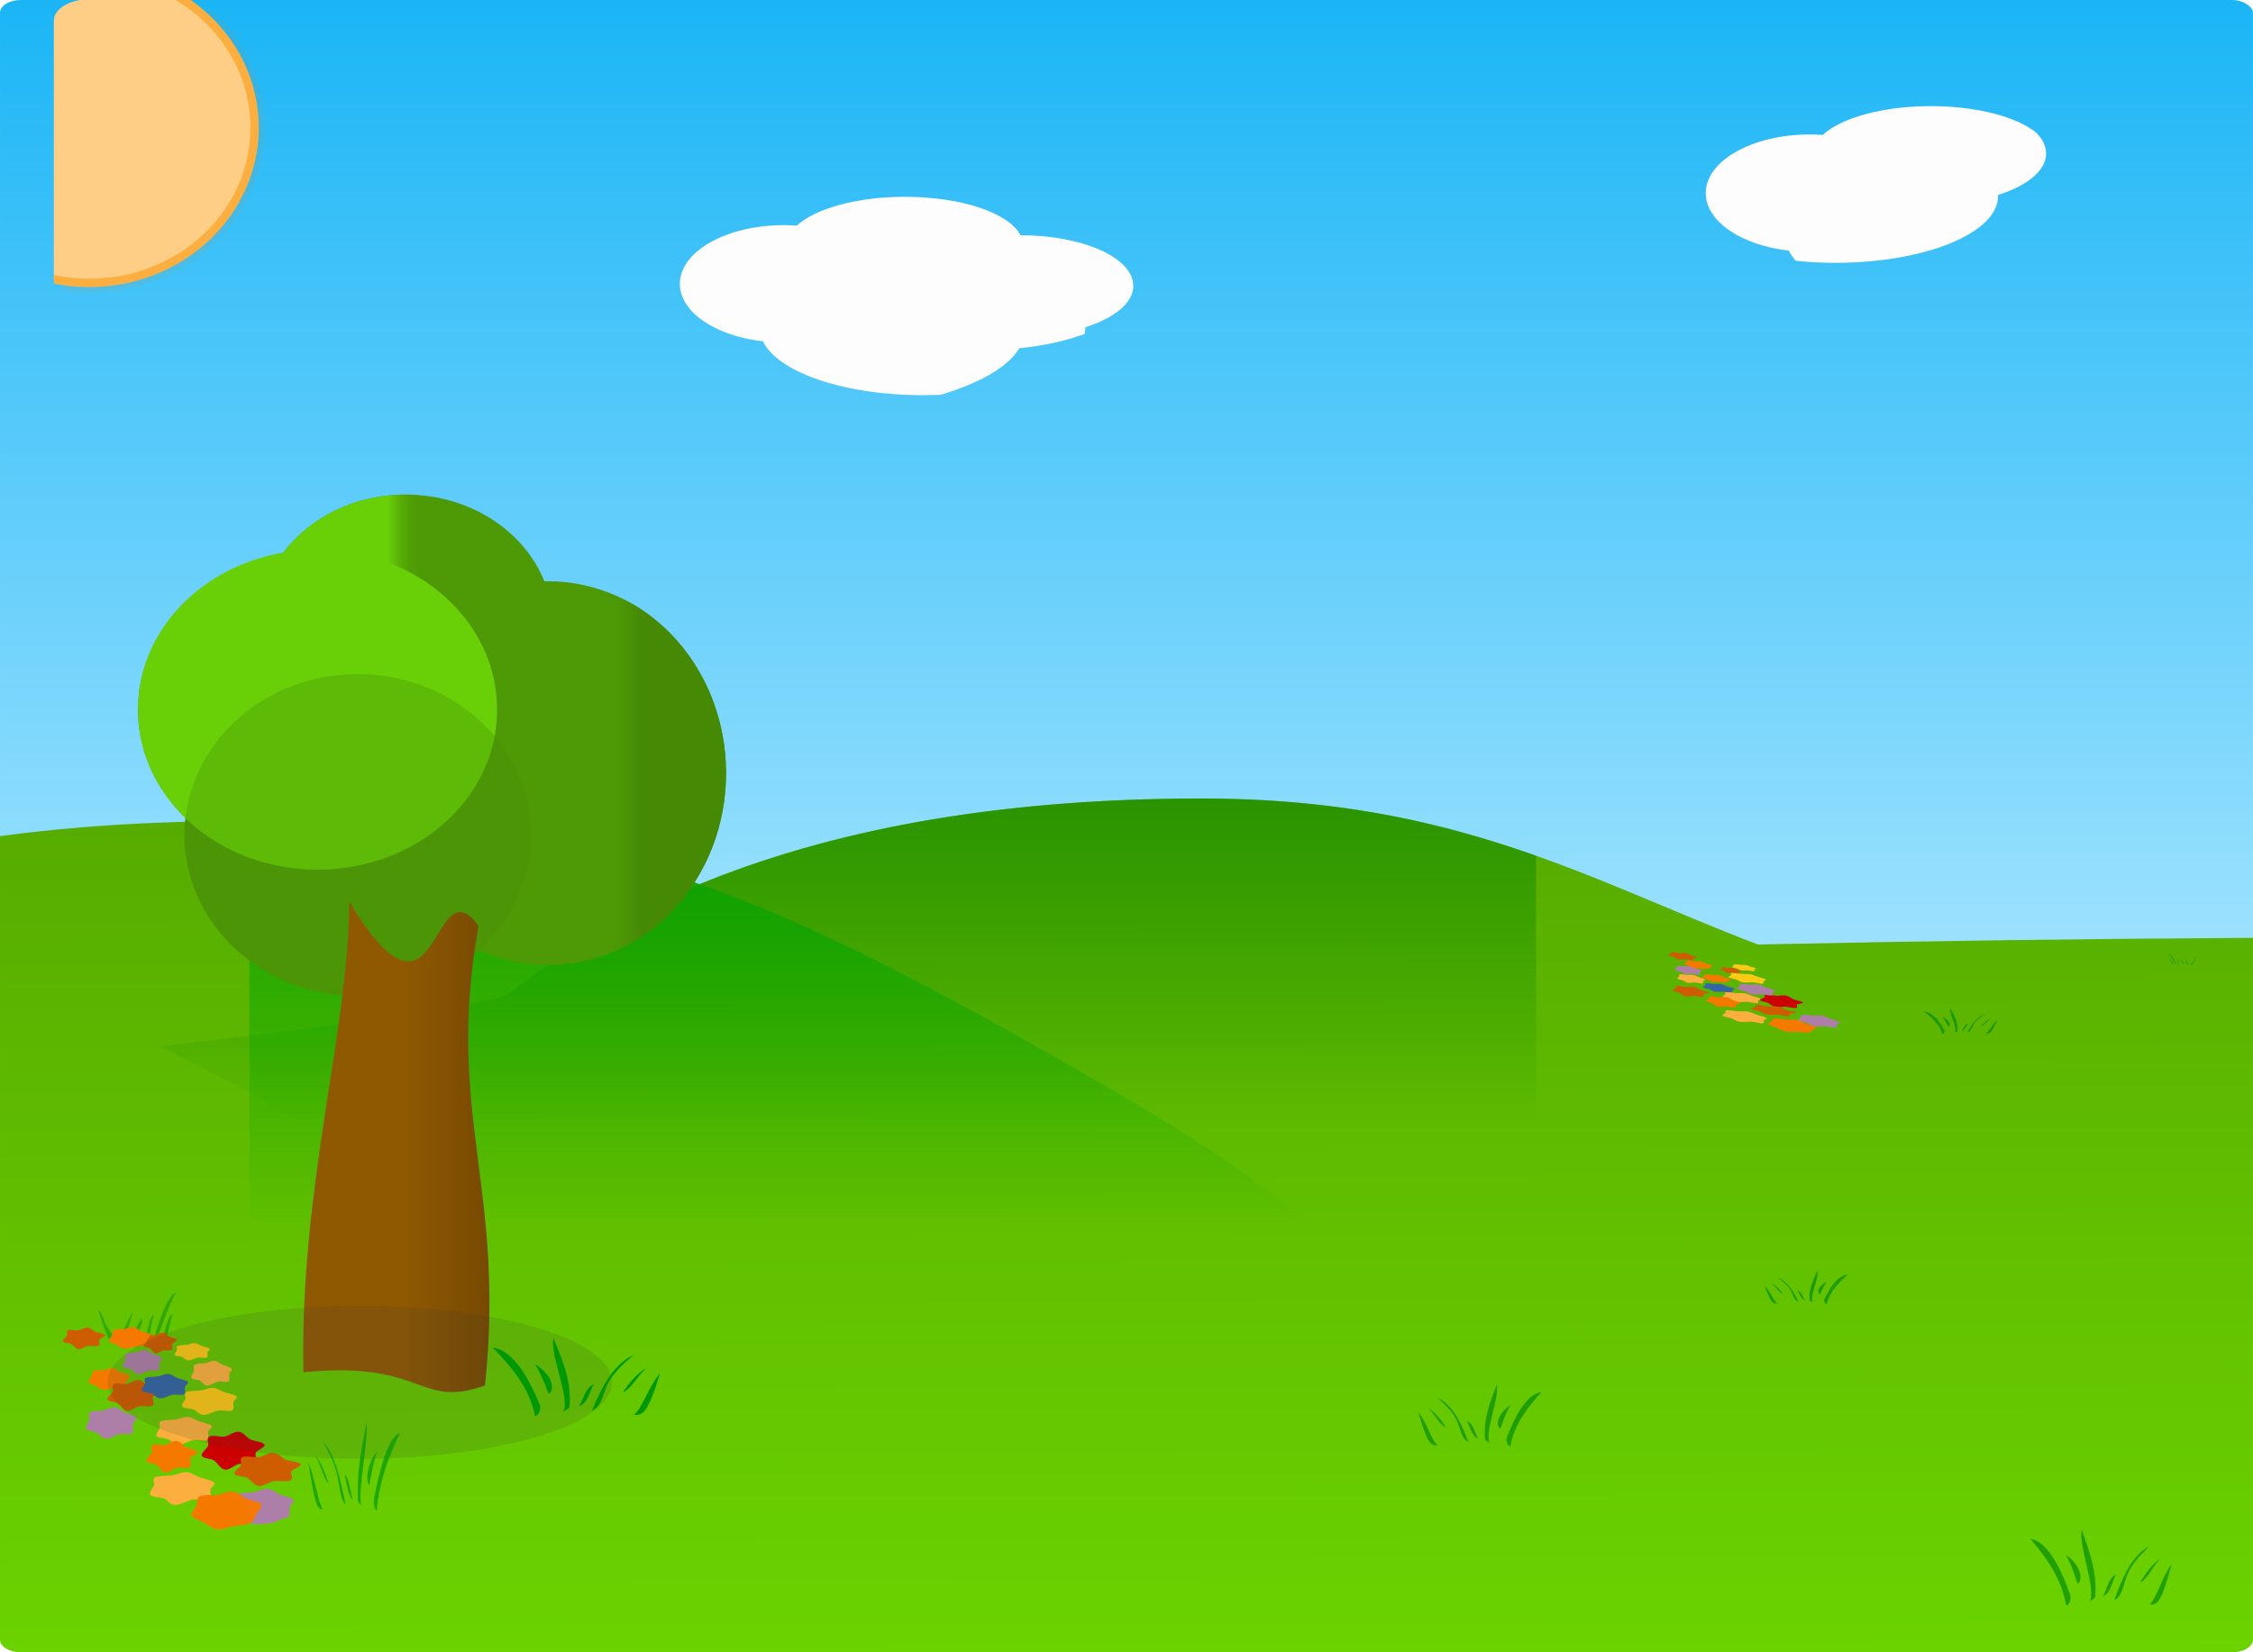 <?xml version="1.0"?><svg width="2271.438" height="1665.712" xmlns="http://www.w3.org/2000/svg" xmlns:xlink="http://www.w3.org/1999/xlink">
 <title>backdrop</title>
 <defs>
  <linearGradient id="linearGradient4641">
   <stop stop-color="#fcaf3e" id="stop4643" offset="0"/>
   <stop stop-color="#ffce86" id="stop4645" offset="1"/>
  </linearGradient>
  <linearGradient id="linearGradient4368">
   <stop stop-color="#69d007" offset="0" id="stop4370"/>
   <stop stop-color="#4e9a06" stop-opacity="0" offset="1" id="stop4372"/>
  </linearGradient>
  <linearGradient id="linearGradient4336">
   <stop stop-color="#458905" id="stop4338" offset="0"/>
   <stop stop-color="#4e9a06" stop-opacity="0" id="stop4340" offset="1"/>
  </linearGradient>
  <linearGradient id="linearGradient4328">
   <stop stop-color="#8f5902" id="stop4330" offset="0"/>
   <stop stop-color="#724701" id="stop4332" offset="1"/>
  </linearGradient>
  <linearGradient id="linearGradient4238">
   <stop stop-color="#55a800" id="stop4240" offset="0"/>
   <stop stop-color="#74e400" id="stop4242" offset="1"/>
  </linearGradient>
  <linearGradient id="linearGradient4191">
   <stop stop-color="#007900" id="stop4193" offset="0"/>
   <stop stop-color="#008400" stop-opacity="0" id="stop4195" offset="1"/>
  </linearGradient>
  <linearGradient id="linearGradient4180">
   <stop stop-color="#00a400" id="stop4182" offset="0"/>
   <stop stop-color="#00a400" stop-opacity="0" id="stop4184" offset="1"/>
  </linearGradient>
  <linearGradient id="linearGradient4103">
   <stop stop-color="#00acf4" id="stop4105" offset="0"/>
   <stop stop-color="#a6e5ff" id="stop4107" offset="1"/>
  </linearGradient>
  <linearGradient y2="1" x2="0.474" y1="-0.189" x1="0.474" id="linearGradient4109" xlink:href="#linearGradient4103"/>
  <linearGradient y2="0.524" x2="0.491" y1="-0.488" x1="0.492" id="linearGradient4200" xlink:href="#linearGradient4191"/>
  <clipPath id="clipPath4234" clipPathUnits="userSpaceOnUse">
   <path fill="#9cf000" stroke-width="3" stroke-linecap="round" stroke-linejoin="round" stroke-miterlimit="4" stroke-dashoffset="0" id="path4236" d="m-701.795,85.708c-11.656,0 -21.062,5.752 -21.062,12.875l0,830.031c73.682,-9.907 153.852,-15.062 237.156,-15.062c343.817,0 484.306,44.118 822.844,235.719c342.857,194.046 775.268,461.424 -891.406,464.281c-60.105,0.103 -116.484,-9.398 -168.594,-25.937l0,150.969c0,7.123 9.407,12.844 21.062,12.844l2229.344,0c11.656,0 21.031,-5.721 21.031,-12.844l0,-640l0,-67.406l0,-932.594c0,-7.123 -9.376,-12.875 -21.031,-12.875l-2229.344,0z"/>
  </clipPath>
  <clipPath id="clipPath4253" clipPathUnits="userSpaceOnUse">
   <path fill="url(#linearGradient4257)" stroke-width="3" stroke-linecap="round" stroke-linejoin="round" stroke-miterlimit="4" stroke-dashoffset="0" id="path4255" d="m272.491,62.851c-11.656,0 -21.062,5.752 -21.062,12.875l0,830.031l0,169.969l0,640c0,7.123 9.407,12.844 21.062,12.844l2229.344,0c11.655,0 21.031,-5.721 21.031,-12.844l0,-640l0,-67.406l0,-932.594c0,-7.123 -9.376,-12.875 -21.031,-12.875l-2229.344,0z"/>
  </clipPath>
  <linearGradient y2="0.616" x2="0.474" y1="-0.117" x1="0.474" id="linearGradient4257" xlink:href="#linearGradient4103"/>
  <linearGradient y2="0.582" x2="0.357" y1="-0.121" x1="0.357" id="linearGradient4261" xlink:href="#linearGradient4180"/>
  <linearGradient y2="1.426" x2="0.511" y1="-0.07" x1="0.5" id="linearGradient4263" xlink:href="#linearGradient4238"/>
  <linearGradient y2="Infinity" x2="0.656" y1="Infinity" x1="0.762" id="linearGradient4382" xlink:href="#linearGradient4336"/>
  <linearGradient y2="-Infinity" x2="0.552" y1="-Infinity" x1="0.439" id="linearGradient4384" xlink:href="#linearGradient4368"/>
  <linearGradient y2="Infinity" x2="0.683" y1="-Infinity" x1="0.11" id="linearGradient4386" xlink:href="#linearGradient4368"/>
  <linearGradient y2="-Infinity" x2="0.659" y1="Infinity" x1="0.038" id="linearGradient4388" xlink:href="#linearGradient4336"/>
  <linearGradient y2="0.5" x2="1" y1="0.5" x1="0.5" id="linearGradient4390" xlink:href="#linearGradient4328"/>
  <filter id="filter4635" height="2.26" y="-0.63" width="1.382" x="-0.191">
   <feGaussianBlur id="feGaussianBlur4637" stdDeviation="40.508"/>
  </filter>
  <radialGradient gradientUnits="userSpaceOnUse" gradientTransform="matrix(1.39,0.707,-0.555,1.091,234.034,455.119)" r="284.199" fy="-27.638" fx="-640" cy="-27.638" cx="-640" id="radialGradient4647" xlink:href="#linearGradient4641"/>
  <filter id="filter4962" height="1.529" y="-0.264" width="1.496" x="-0.248">
   <feGaussianBlur id="feGaussianBlur4964" stdDeviation="57.905"/>
  </filter>
  <filter id="filter5183" height="1.596" y="-0.298" width="1.261" x="-0.13">
   <feGaussianBlur id="feGaussianBlur5185" stdDeviation="24.826"/>
  </filter>
  <clipPath id="clipPath5381" clipPathUnits="userSpaceOnUse">
   <path opacity="0.893" fill="#fdfdfd" stroke-width="5" stroke-linecap="round" stroke-linejoin="round" stroke-miterlimit="4" stroke-dashoffset="0" id="path5383" d="m912.213,198.4c-48.513,0 -90.277,11.93 -108.885,29.029c-4.269,-0.295 -8.609,-0.458 -13.02,-0.458c-57.892,0 -104.885,26.516 -104.885,59.185c0,28.591 35.996,52.465 83.786,57.98c14.848,30.919 81.281,54.263 160.925,54.263c90.548,0 164.043,-30.168 164.043,-67.344l-0.118,-1.083c29.334,-9.232 48.521,-24.502 48.521,-41.775l-0.422,-4.386c-5.101,-26.509 -53.967,-46.621 -113.326,-46.641c-11.48,-22.433 -59.406,-38.772 -116.62,-38.772z"/>
  </clipPath>
  <filter id="filter5445" height="1.438" y="-0.219" width="1.191" x="-0.096">
   <feGaussianBlur id="feGaussianBlur5447" stdDeviation="18.234"/>
  </filter>
  <clipPath id="clipPath5495" clipPathUnits="userSpaceOnUse">
   <path opacity="0.893" fill="#fdfdfd" stroke-width="5" stroke-linecap="round" stroke-linejoin="round" stroke-miterlimit="4" stroke-dashoffset="0" d="m1946.499,106.971c-48.512,0 -90.277,11.93 -108.885,29.029c-4.269,-0.295 -8.609,-0.458 -13.02,-0.458c-57.892,0 -104.884,26.516 -104.884,59.185c0,28.592 35.995,52.465 83.786,57.98c14.848,30.919 81.281,54.263 160.925,54.263c90.548,0 164.043,-30.168 164.043,-67.344l-0.118,-1.083c29.334,-9.232 48.521,-24.502 48.521,-41.775l-0.422,-4.386c-5.101,-26.509 -53.967,-46.621 -113.326,-46.641c-11.48,-22.433 -59.405,-38.772 -116.62,-38.772z" id="path5497"/>
  </clipPath>
  <filter id="filter5575" height="1.438" y="-0.219" width="1.192" x="-0.096">
   <feGaussianBlur id="feGaussianBlur5577" stdDeviation="18.254"/>
  </filter>
  <clipPath id="clipPath5671" clipPathUnits="userSpaceOnUse">
   <rect fill="url(#linearGradient5675)" stroke-width="3" stroke-linecap="round" stroke-linejoin="round" stroke-miterlimit="4" stroke-dashoffset="0" ry="21.597" rx="35.341" y="-0.66" x="54.281" height="1722.987" width="3815.529" id="rect5673"/>
  </clipPath>
  <linearGradient y2="1" x2="0.474" y1="-0.189" x1="0.474" id="linearGradient5675" xlink:href="#linearGradient4103"/>
  <clipPath id="clipPath5677" clipPathUnits="userSpaceOnUse">
   <rect fill="url(#linearGradient5681)" stroke-width="3" stroke-linecap="round" stroke-linejoin="round" stroke-miterlimit="4" stroke-dashoffset="0" id="rect5679" width="3599.58" height="1625.471" x="62.836" y="11.577" rx="33.341" ry="20.375"/>
  </clipPath>
  <linearGradient y2="1" x2="0.474" y1="-0.189" x1="0.474" id="linearGradient5681" xlink:href="#linearGradient4103"/>
 </defs>
 <g>
  <title>Layer 1</title>
  <g display="inline" id="layer2">
   <rect fill="url(#linearGradient4109)" stroke-width="3" stroke-linecap="round" stroke-linejoin="round" stroke-miterlimit="4" stroke-dashoffset="0" ry="12.857" rx="21.039" y="0" x="0.009" height="1025.714" width="2271.428" id="rect2160"/>
   <path fill="url(#linearGradient4263)" stroke-width="3" stroke-linecap="round" stroke-linejoin="round" stroke-miterlimit="4" stroke-dashoffset="0" id="path4202" d="m1211.438,804.962c-215.172,0 -379.222,34.241 -506.188,86.406c-139.693,-48.926 -270.224,-63.531 -468.094,-63.531c-83.303,0 -163.476,5.155 -237.156,15.062l0,809.969c0,7.123 9.407,12.844 21.062,12.844l2229.344,0c11.656,0 21.031,-5.721 21.031,-12.844l0,-707.406c-167.743,0.928 -334.179,3.174 -499.125,6.719c-168.047,-63.884 -304.033,-147.219 -560.875,-147.219z"/>
   <path fill="url(#linearGradient4200)" stroke-width="3" stroke-linecap="round" stroke-linejoin="round" stroke-miterlimit="4" stroke-dashoffset="0" clip-path="url(#clipPath4234)" id="path4113" d="m1960.009,1006.4c273.656,51.379 3923.446,427.816 -745.714,375.714c-4661.08,-52.102 -787.936,-313.384 -700,-381.429c140,-108.331 353.326,-195.714 697.143,-195.714c343.817,0 471.074,149.329 748.571,201.429z"/>
   <path fill="url(#linearGradient4261)" stroke-width="3" stroke-linecap="round" stroke-linejoin="round" stroke-miterlimit="4" stroke-dashoffset="0" clip-path="url(#clipPath4253)" id="path4111" d="m1060.009,1063.543c342.857,194.046 775.246,461.429 -891.429,464.286c-343.817,0.59 -565.515,-312.666 -565.714,-464.286c-0.19,-148.015 290.469,-235.714 634.286,-235.714c343.817,0 484.319,44.113 822.857,235.714z"/>
  </g>
  <g display="inline" id="layer1">
   <path opacity="0.031" fill="#000000" stroke-width="5" stroke-linecap="round" stroke-linejoin="round" stroke-miterlimit="4" stroke-dashoffset="0" filter="url(#filter5183)" id="path5189" d="m813.936,1047.83c67.917,0 126.387,11.93 152.437,29.03c5.976,-0.3 12.053,-0.46 18.228,-0.46c81.049,0 146.839,26.52 146.839,59.19c0,28.59 -50.4,52.46 -117.3,57.97c-20.789,30.92 -113.794,54.27 -225.295,54.27c-126.766,0 -229.657,-30.17 -229.657,-67.35l0.164,-1.08c-41.066,-9.23 -67.928,-24.5 -67.928,-41.77l0.59,-4.39c7.141,-26.51 75.554,-46.62 158.655,-46.64c16.072,-22.43 83.167,-38.77 163.267,-38.77z"/>
   <path opacity="0.289" fill="#f57900" stroke-width="8.399" stroke-linecap="round" stroke-linejoin="round" stroke-miterlimit="4" stroke-dashoffset="0" filter="url(#filter4962)" clip-path="url(#clipPath5677)" id="path4649" d="m266.681,128.708a176.687,165.87 0 1 1 -0.653,-14.25"/>
   <g transform="matrix(0.546 0 0 0.546 940.019 86.967)" id="g4374">
    <path fill="#4e9a06" stroke-width="3" stroke-linecap="round" stroke-linejoin="round" stroke-miterlimit="4" stroke-dashoffset="0" d="m-972.472,753.893c-94.878,0 -178.408,43.144 -226.938,108.407c-152.31,26.532 -267.34,145.77 -267.34,288.75c0,76.83 33.23,146.79 87.59,199.22c-1.23,10.58 -1.87,21.34 -1.87,32.22c0,164.02 143.36,297.12 320,297.12c87.108,0 166.118,-32.38 223.839,-84.87c39.23,17.85 82.359,27.75 127.594,27.75c181.371,0 328.562,-158.75 328.562,-354.32c0,-195.56 -147.191,-354.277 -328.562,-354.277c-2.303,0 -4.615,0.043 -6.907,0.094c-37.267,-93.219 -137.832,-160.094 -255.968,-160.094z" id="path4314"/>
    <path fill="url(#linearGradient4382)" stroke-width="3" stroke-linecap="round" stroke-linejoin="round" stroke-miterlimit="4" stroke-dashoffset="0" id="path4305" d="m-381.039,1268.19a328.571,354.286 0 1 1 -657.141,0a328.571,354.286 0 1 1 657.141,0z"/>
    <path fill="url(#linearGradient4384)" stroke-width="3" stroke-linecap="round" stroke-linejoin="round" stroke-miterlimit="4" stroke-dashoffset="0" id="path4301" d="m-701.039,993.902a271.429,240 0 1 1 -542.861,0a271.429,240 0 1 1 542.861,0z"/>
    <path fill="url(#linearGradient4386)" stroke-width="3" stroke-linecap="round" stroke-linejoin="round" stroke-miterlimit="4" stroke-dashoffset="0" id="path4303" d="m-803.897,1151.05a331.429,294.286 0 1 1 -662.853,0a331.429,294.286 0 1 1 662.853,0z"/>
    <path opacity="0.311" fill="url(#linearGradient4388)" stroke-width="3" stroke-linecap="round" stroke-linejoin="round" stroke-miterlimit="4" stroke-dashoffset="0" id="path4307" d="m-741.039,1382.47a320,297.143 0 1 1 -640.001,0a320,297.143 0 1 1 640.001,0z"/>
    <path fill="url(#linearGradient4390)" stroke-width="3" stroke-linecap="round" stroke-linejoin="round" stroke-miterlimit="4" stroke-dashoffset="0" d="m-1076.57,1505.7c167.686,278.8 150.513,-74.75 238.396,44.45c-61.619,349.51 50.508,480.83 12.122,848.53c-123.239,44.44 -110.107,-46.47 -335.368,-24.25c-7.07,-341.43 82.83,-626.29 84.85,-868.73z" id="rect4323"/>
   </g>
   <path opacity="0.698" fill="#1e9e00" stroke-width="3" stroke-linecap="round" stroke-linejoin="round" stroke-miterlimit="4" stroke-dashoffset="0" d="m177.634,1302.81c-4.183,1.42 -5.229,4.7 -8.742,9.6c-4.571,8.41 -13.829,33.59 -12.788,37.71c1.381,7.41 13.012,-34.62 21.53,-47.31zm-78.536,18.33c9.929,30.3 10.863,32.57 18.607,32.13c-1.645,-5.59 -6.366,-10.14 -9.679,-15.45c-3.531,-5.67 -5.45,-16.26 -8.928,-16.68zm34.899,1.11c-11.3,19.8 -12.507,26.93 -10.604,29.16c3.48,2.15 2.721,-3.47 10.604,-29.16zm21.141,4.24c-2.782,-0.76 -4.809,6.1 -5.915,11.71c-2.823,14.32 -2.855,12.25 -0.952,13.47c2.624,1.67 2.608,-12.94 6.867,-25.18zm18.712,-1.31c-2.912,0.14 -4.427,5.94 -6.469,11.29c-2.05,10.21 -8.019,16.56 -3.809,16.95c4.185,0.38 7.08,-16.12 10.278,-28.24zm-31.209,3.93c-9.182,16.41 -11.146,21.45 -7.458,22.13c2.378,0.43 2.566,-3.58 5.28,-10.32c1.749,-4.35 3.929,-8.16 2.178,-11.81z" id="path7786"/>
   <g id="g7640">
    <path fill="#ad7fa8" stroke-width="3" stroke-linecap="round" stroke-linejoin="round" stroke-miterlimit="4" stroke-dashoffset="0" id="path4271" d="m292.143,1520.29a30,16.286 0 1 1 -60,0a30,16.286 0 1 1 60,0z"/>
    <path fill="#ce5c00" stroke-width="3" stroke-linecap="round" stroke-linejoin="round" stroke-miterlimit="4" stroke-dashoffset="0" d="m173.093,1360.86c-1.718,1.15 -5.96,0.09 -8.367,0.48c-2.486,0.39 -5.17,3.6 -7.69,3.13c-2.439,-0.45 -3.999,-4.03 -5.78,-5.15c-1.84,-1.16 -5.577,-0.93 -6.379,-2.49c-0.775,-1.5 2.538,-3.94 3.204,-5.47c0.687,-1.58 -1.083,-4.23 0.77,-5.35c1.795,-1.09 5.755,0.42 8.131,0c2.455,-0.44 5.075,-3.05 7.614,-2.66c2.458,0.37 4.079,3.05 5.881,4.13c1.861,1.12 6.874,1.44 7.726,2.96c0.825,1.47 -4.22,3.19 -4.728,4.73c-0.525,1.6 1.394,4.49 -0.382,5.69z" id="path5606"/>
    <path fill="#f57900" stroke-width="3" stroke-linecap="round" stroke-linejoin="round" stroke-miterlimit="4" stroke-dashoffset="0" d="m124.279,1397.41c-2.156,1.18 -6.272,1.4 -9.333,1.81c-3.061,0.41 -7.543,2.39 -10.556,1.91c-3.014,-0.48 -5.759,-2.87 -7.954,-4c-2.195,-1.14 -6.178,-2.29 -7.106,-3.85c-0.929,-1.55 2.057,-3.95 2.786,-5.48c0.729,-1.54 -0.111,-4.54 2.136,-5.65c2.248,-1.1 7.789,-0.42 10.711,-0.92c2.922,-0.49 5.752,-2.21 8.791,-1.81c3.038,0.4 5.769,2.82 7.953,4.01c2.185,1.18 7.91,1.77 8.901,3.28c0.99,1.52 -2.092,4.02 -2.91,5.53c-0.818,1.51 -1.264,3.99 -3.419,5.17z" id="path5604"/>
    <path fill="#fcc916" stroke-width="3" stroke-linecap="round" stroke-linejoin="round" stroke-miterlimit="4" stroke-dashoffset="0" id="path5600" d="m208.325,1368.59c-1.712,0.92 -6.621,-0.45 -8.985,0.03c-2.363,0.49 -7.218,3.12 -9.808,2.82c-2.59,-0.31 -3.897,-2.72 -6.074,-3.48c-2.177,-0.76 -6.039,-0.66 -7.051,-1.79c-1.013,-1.14 1.336,-3.79 1.944,-4.97c0.609,-1.19 -1.158,-3.35 0.534,-4.33c1.692,-0.97 6.829,-0.78 9.348,-1.1c2.519,-0.33 5.351,-1.89 7.988,-1.68c2.637,0.2 5.213,2.15 7.403,2.87c2.191,0.71 6.379,1.5 7.543,2.63c1.164,1.12 -1.746,2.42 -2.035,3.64c-0.29,1.23 0.905,4.44 -0.807,5.36z"/>
    <path fill="#ad7fa8" stroke-width="3" stroke-linecap="round" stroke-linejoin="round" stroke-miterlimit="4" stroke-dashoffset="0" id="path5598" d="m159.668,1381.26c-1.923,1.34 -7.362,-0.04 -10.084,0.64c-2.722,0.67 -7.454,3.92 -10.393,3.54c-2.94,-0.39 -4.627,-3.65 -7.031,-4.76c-2.404,-1.11 -7.088,-1.25 -8.197,-2.9c-1.109,-1.64 1.762,-4.97 2.376,-6.69c0.614,-1.72 -1.269,-4.79 0.64,-6.18c1.908,-1.4 7.504,-1.07 10.337,-1.6c2.833,-0.52 6.15,-2.81 9.119,-2.52c2.97,0.29 5.547,3.14 7.962,4.21c2.414,1.07 7.325,2.01 8.541,3.65c1.215,1.64 -2.051,3.74 -2.44,5.5c-0.389,1.76 1.092,5.77 -0.83,7.11z"/>
    <path fill="#ce5c00" stroke-width="3" stroke-linecap="round" stroke-linejoin="round" stroke-miterlimit="4" stroke-dashoffset="0" id="path5594" d="m153.563,1416.99c-2.744,1.7 -9.515,0.14 -13.357,0.7c-3.97,0.59 -8.255,5.31 -12.278,4.62c-3.894,-0.67 -6.383,-5.93 -9.227,-7.59c-2.938,-1.7 -8.904,-1.36 -10.183,-3.65c-1.238,-2.22 4.051,-5.81 5.114,-8.06c1.098,-2.32 -1.729,-6.22 1.231,-7.87c2.864,-1.61 9.186,0.62 12.98,0c3.919,-0.64 8.101,-4.49 12.155,-3.92c3.923,0.55 6.511,4.5 9.387,6.09c2.971,1.64 10.975,2.12 12.335,4.35c1.317,2.16 -6.738,4.69 -7.549,6.96c-0.838,2.35 2.226,6.61 -0.608,8.37z"/>
    <path fill="#3465a4" stroke-width="3" stroke-linecap="round" stroke-linejoin="round" stroke-miterlimit="4" stroke-dashoffset="0" d="m185.448,1405.55c-2.269,1.34 -8.691,-0.04 -11.905,0.63c-3.213,0.68 -8.8,3.92 -12.27,3.54c-3.471,-0.38 -5.463,-3.64 -8.301,-4.75c-2.838,-1.11 -8.368,-1.25 -9.678,-2.9c-1.309,-1.65 2.081,-4.97 2.806,-6.69c0.724,-1.73 -1.498,-4.79 0.755,-6.19c2.252,-1.39 8.86,-1.06 12.205,-1.59c3.344,-0.53 7.259,-2.82 10.766,-2.53c3.506,0.29 6.548,3.15 9.399,4.21c2.851,1.07 8.649,2.02 10.084,3.65c1.435,1.64 -2.421,3.75 -2.88,5.51c-0.46,1.76 1.289,5.77 -0.981,7.11z" id="path5592"/>
    <path fill="#fcaf3e" stroke-width="3" stroke-linecap="round" stroke-linejoin="round" stroke-miterlimit="4" stroke-dashoffset="0" d="m208.639,1451.82c-2.717,1.48 -10.508,-0.73 -14.259,0.06c-3.752,0.79 -11.456,5.03 -15.567,4.54c-4.111,-0.49 -6.185,-4.39 -9.64,-5.62c-3.455,-1.22 -9.584,-1.06 -11.191,-2.89c-1.607,-1.84 2.121,-6.13 3.087,-8.04c0.965,-1.91 -1.839,-5.4 0.846,-6.98c2.686,-1.58 10.838,-1.26 14.836,-1.79c3.998,-0.53 8.493,-3.04 12.678,-2.72c4.185,0.33 8.273,3.49 11.75,4.64c3.476,1.16 10.123,2.44 11.97,4.26c1.848,1.82 -2.771,3.9 -3.23,5.88c-0.459,1.98 1.438,7.17 -1.28,8.66z" id="path5590"/>
    <path fill="#cc0000" stroke-width="3" stroke-linecap="round" stroke-linejoin="round" stroke-miterlimit="4" stroke-dashoffset="0" d="m257.012,1475.04c-3.256,2.09 -11.292,0.18 -15.852,0.87c-4.711,0.71 -9.797,6.52 -14.571,5.67c-4.621,-0.82 -7.576,-7.29 -10.951,-9.32c-3.486,-2.1 -10.566,-1.68 -12.085,-4.49c-1.47,-2.73 4.808,-7.15 6.07,-9.9c1.303,-2.85 -2.052,-7.65 1.46,-9.68c3.4,-1.97 10.903,0.76 15.405,0c4.651,-0.78 9.614,-5.51 14.425,-4.81c4.657,0.68 7.728,5.53 11.141,7.48c3.526,2.01 13.025,2.6 14.639,5.35c1.563,2.65 -7.996,5.76 -8.959,8.55c-0.994,2.88 2.642,8.11 -0.722,10.28z" id="path5586"/>
    <path fill="#fcaf3e" stroke-width="3" stroke-linecap="round" stroke-linejoin="round" stroke-miterlimit="4" stroke-dashoffset="0" id="path5582" d="m210.677,1511.71c-3.168,1.74 -12.251,-0.86 -16.625,0.07c-4.373,0.93 -13.355,5.93 -18.148,5.35c-4.792,-0.58 -7.21,-5.17 -11.238,-6.62c-4.028,-1.45 -11.173,-1.25 -13.047,-3.41c-1.873,-2.16 2.473,-7.22 3.598,-9.46c1.126,-2.25 -2.143,-6.37 0.988,-8.23c3.13,-1.86 12.635,-1.49 17.296,-2.11c4.661,-0.62 9.901,-3.58 14.78,-3.2c4.878,0.39 9.645,4.11 13.698,5.47c4.052,1.36 11.801,2.87 13.955,5.01c2.154,2.14 -3.23,4.6 -3.766,6.93c-0.535,2.33 1.676,8.45 -1.491,10.2z"/>
    <path fill="#ad7fa8" stroke-width="3" stroke-linecap="round" stroke-linejoin="round" stroke-miterlimit="4" stroke-dashoffset="0" id="path5576" d="m290.532,1529.56c-2.999,1.88 -11.487,-0.06 -15.734,0.89c-4.247,0.95 -11.631,5.51 -16.218,4.97c-4.586,-0.54 -7.219,-5.12 -10.971,-6.67c-3.751,-1.56 -11.059,-1.76 -12.79,-4.07c-1.731,-2.32 2.75,-6.99 3.707,-9.41c0.958,-2.42 -1.979,-6.72 0.998,-8.69c2.978,-1.96 11.711,-1.49 16.131,-2.23c4.421,-0.74 9.596,-3.96 14.229,-3.55c4.634,0.41 8.656,4.41 12.424,5.91c3.767,1.5 11.43,2.83 13.327,5.13c1.897,2.3 -3.199,5.26 -3.807,7.73c-0.607,2.48 1.704,8.11 -1.296,9.99z"/>
    <path fill="#f57900" stroke-width="3" stroke-linecap="round" stroke-linejoin="round" stroke-miterlimit="4" stroke-dashoffset="0" d="m252.549,1535.28c-3.671,2.06 -10.682,2.44 -15.896,3.16c-5.213,0.72 -12.845,4.2 -17.978,3.35c-5.132,-0.85 -9.808,-5.03 -13.546,-7.02c-3.738,-1.99 -10.521,-4.01 -12.103,-6.74c-1.582,-2.72 3.504,-6.92 4.745,-9.61c1.241,-2.69 -0.19,-7.94 3.639,-9.88c3.828,-1.94 13.264,-0.75 18.241,-1.61c4.977,-0.87 9.798,-3.88 14.973,-3.18c5.175,0.71 9.825,4.94 13.546,7.02c3.72,2.08 13.471,3.1 15.158,5.76c1.687,2.65 -3.563,7.03 -4.956,9.68c-1.393,2.65 -2.151,7 -5.823,9.07z" id="path5574"/>
    <path fill="#fcc916" stroke-width="3" stroke-linecap="round" stroke-linejoin="round" stroke-miterlimit="4" stroke-dashoffset="0" d="m233.926,1421.94c-2.682,1.44 -10.374,-0.72 -14.077,0.05c-3.704,0.77 -11.31,4.91 -15.369,4.43c-4.058,-0.48 -6.105,-4.28 -9.516,-5.47c-3.411,-1.2 -9.462,-1.04 -11.049,-2.82c-1.586,-1.79 2.094,-5.98 3.047,-7.84c0.954,-1.86 -1.815,-5.26 0.836,-6.8c2.652,-1.54 10.7,-1.23 14.647,-1.74c3.947,-0.52 8.385,-2.97 12.516,-2.65c4.132,0.31 8.168,3.4 11.6,4.52c3.432,1.13 9.994,2.37 11.818,4.14c1.824,1.78 -2.736,3.81 -3.189,5.74c-0.454,1.93 1.419,6.99 -1.264,8.44z" id="path5578"/>
    <path fill="#ce5c00" stroke-width="3" stroke-linecap="round" stroke-linejoin="round" stroke-miterlimit="4" stroke-dashoffset="0" id="path5580" d="m99.51,1356.45c-2.195,1.19 -7.61,0.1 -10.684,0.49c-3.175,0.41 -6.603,3.73 -9.82,3.25c-3.115,-0.47 -5.106,-4.17 -7.381,-5.33c-2.35,-1.2 -7.122,-0.96 -8.145,-2.57c-0.991,-1.56 3.24,-4.08 4.091,-5.66c0.878,-1.63 -1.383,-4.37 0.984,-5.53c2.291,-1.13 7.348,0.44 10.383,0c3.135,-0.45 6.48,-3.15 9.722,-2.75c3.138,0.39 5.208,3.16 7.509,4.27c2.377,1.15 8.778,1.49 9.866,3.06c1.053,1.52 -5.389,3.3 -6.038,4.89c-0.671,1.65 1.781,4.64 -0.487,5.88z"/>
    <path fill="#ce5c00" stroke-width="3" stroke-linecap="round" stroke-linejoin="round" stroke-miterlimit="4" stroke-dashoffset="0" d="m292.887,1492.33c-3.44,1.82 -11.927,0.16 -16.744,0.76c-4.976,0.62 -10.347,5.67 -15.389,4.93c-4.881,-0.72 -8.002,-6.34 -11.567,-8.11c-3.683,-1.82 -11.161,-1.46 -12.764,-3.9c-1.553,-2.37 5.078,-6.21 6.41,-8.61c1.376,-2.48 -2.167,-6.65 1.543,-8.42c3.59,-1.71 11.515,0.67 16.271,0c4.912,-0.68 10.154,-4.79 15.236,-4.18c4.918,0.59 8.162,4.8 11.767,6.5c3.724,1.75 13.757,2.27 15.462,4.65c1.65,2.31 -8.446,5.02 -9.463,7.44c-1.05,2.51 2.791,7.06 -0.762,8.94z" id="path5584"/>
    <path fill="#f57900" stroke-width="3" stroke-linecap="round" stroke-linejoin="round" stroke-miterlimit="4" stroke-dashoffset="0" id="path5588" d="m191.161,1479.01c-2.634,1.74 -9.134,0.14 -12.823,0.72c-3.811,0.59 -7.924,5.43 -11.786,4.72c-3.738,-0.68 -6.128,-6.07 -8.858,-7.76c-2.82,-1.74 -8.547,-1.39 -9.775,-3.74c-1.189,-2.27 3.889,-5.94 4.909,-8.24c1.054,-2.37 -1.659,-6.36 1.182,-8.06c2.749,-1.63 8.819,0.64 12.46,0.01c3.763,-0.65 7.777,-4.59 11.669,-4.01c3.766,0.57 6.25,4.6 9.011,6.23c2.853,1.67 10.536,2.17 11.841,4.45c1.264,2.21 -6.467,4.8 -7.246,7.12c-0.805,2.4 2.137,6.76 -0.584,8.56z"/>
    <path fill="#ad7fa8" stroke-width="3" stroke-linecap="round" stroke-linejoin="round" stroke-miterlimit="4" stroke-dashoffset="0" d="m132.921,1445.05c-2.478,1.72 -9.49,-0.06 -12.999,0.81c-3.508,0.88 -9.609,5.06 -13.398,4.57c-3.789,-0.5 -5.965,-4.7 -9.064,-6.13c-3.099,-1.43 -9.137,-1.61 -10.567,-3.74c-1.43,-2.12 2.272,-6.4 3.063,-8.63c0.791,-2.22 -1.635,-6.17 0.824,-7.97c2.46,-1.8 9.674,-1.37 13.326,-2.05c3.652,-0.68 7.928,-3.63 11.756,-3.26c3.828,0.38 7.151,4.05 10.263,5.43c3.113,1.38 9.444,2.59 11.011,4.71c1.567,2.11 -2.643,4.82 -3.145,7.09c-0.502,2.27 1.407,7.44 -1.071,9.17z" id="path5596"/>
    <path fill="#f57900" stroke-width="3" stroke-linecap="round" stroke-linejoin="round" stroke-miterlimit="4" stroke-dashoffset="0" id="path5602" d="m144.993,1355.98c-2.156,1.18 -6.272,1.4 -9.333,1.81c-3.061,0.41 -7.542,2.4 -10.556,1.91c-3.014,-0.48 -5.759,-2.87 -7.953,-4c-2.195,-1.14 -6.178,-2.29 -7.107,-3.85c-0.929,-1.55 2.057,-3.95 2.786,-5.48c0.729,-1.54 -0.111,-4.54 2.137,-5.64c2.247,-1.11 7.788,-0.43 10.71,-0.93c2.922,-0.49 5.753,-2.21 8.791,-1.81c3.039,0.41 5.769,2.82 7.954,4.01c2.184,1.18 7.909,1.77 8.9,3.28c0.99,1.52 -2.092,4.02 -2.91,5.53c-0.818,1.51 -1.263,4 -3.419,5.17z"/>
    <path fill="#fcaf3e" stroke-width="3" stroke-linecap="round" stroke-linejoin="round" stroke-miterlimit="4" stroke-dashoffset="0" id="path7636" d="m230.18,1392.72c-1.982,1.32 -7.665,-0.65 -10.401,0.05c-2.736,0.71 -8.356,4.49 -11.355,4.06c-2.998,-0.44 -4.511,-3.92 -7.031,-5.02c-2.52,-1.09 -6.991,-0.94 -8.163,-2.58c-1.172,-1.64 1.547,-5.46 2.251,-7.17c0.705,-1.7 -1.341,-4.82 0.618,-6.23c1.959,-1.41 7.905,-1.12 10.822,-1.59c2.916,-0.47 6.194,-2.72 9.247,-2.43c3.052,0.29 6.035,3.11 8.57,4.14c2.536,1.03 7.384,2.17 8.732,3.8c1.347,1.62 -2.022,3.48 -2.356,5.25c-0.335,1.76 1.048,6.4 -0.934,7.72z"/>
   </g>
   <path opacity="0.364" fill="#323232" stroke-width="3" stroke-linecap="round" stroke-linejoin="round" stroke-miterlimit="4" stroke-dashoffset="0" filter="url(#filter4635)" d="m617.152,1393.54a254.286,77.143 0 1 1 -508.572,0a254.286,77.143 0 1 1 508.572,0z" id="path4397"/>
   <path fill="url(#radialGradient4647)" stroke="#fcaf3e" stroke-width="8.399" stroke-linecap="round" stroke-linejoin="round" stroke-miterlimit="4" stroke-dashoffset="0" clip-path="url(#clipPath5671)" d="m256.681,128.708a166.687,156.482 0 1 1 -333.374,0a166.687,156.482 0 1 1 333.374,0z" id="path4639"/>
   <path fill="#fdfdfd" stroke-width="5" stroke-linecap="round" stroke-linejoin="round" stroke-miterlimit="4" stroke-dashoffset="0" filter="url(#filter5575)" clip-path="url(#clipPath5495)" id="path4984" d="m1832.5,64.971c-48.51,0 -90.28,11.93 -108.89,29.029c-4.26,-0.295 -8.61,-0.458 -13.02,-0.457c-57.89,0 -104.88,26.516 -104.88,59.185c0,28.591 36,52.464 83.79,57.98c14.84,30.919 81.28,54.263 160.92,54.263c90.55,0 164.04,-30.168 164.04,-67.344l-0.11,-1.082c29.33,-9.232 48.52,-24.502 48.52,-41.775l-0.43,-4.386c-5.1,-26.509 -53.96,-46.62 -113.32,-46.64c-11.48,-22.434 -59.41,-38.773 -116.62,-38.773z"/>
   <path fill="#fdfdfd" stroke-width="5" stroke-linecap="round" stroke-linejoin="round" stroke-miterlimit="4" stroke-dashoffset="0" filter="url(#filter5445)" clip-path="url(#clipPath5381)" d="m811.28,167.828c73.374,0 136.543,14.998 164.686,36.494c6.457,-0.371 13.022,-0.575 19.693,-0.575c87.561,0 158.631,33.334 158.631,74.404c0,35.944 -54.44,65.956 -126.72,72.889c-22.46,38.87 -122.936,68.217 -243.397,68.217c-136.953,0 -248.112,-37.926 -248.112,-84.661l0.178,-1.361c-44.366,-11.606 -73.386,-30.802 -73.386,-52.516l0.637,-5.514c7.715,-33.326 81.625,-58.609 171.404,-58.634c17.363,-28.202 89.85,-48.743 176.386,-48.743z" id="path5187"/>
   <g opacity="0.698" fill="#009800" display="inline" id="g5828" transform="matrix(-0.211 0 0 0.556 -341.333 359.596)">
    <path fill="#009800" stroke-width="5" stroke-linecap="round" stroke-linejoin="round" stroke-miterlimit="4" stroke-dashoffset="0" id="path5830" d="m-3418.02,2091.65c-12.95,-57.3 -65.42,-104.15 -110.75,-139.78c58.28,5.96 98.62,69.92 124.04,117.93c2.57,8.98 -2.45,22.2 -13.29,21.85z"/>
    <path fill="#009800" stroke-width="5" stroke-linecap="round" stroke-linejoin="round" stroke-miterlimit="4" stroke-dashoffset="0" id="path5832" d="m-3343.44,2082.97c16.93,-30.07 -35.48,-114.77 -26.25,-150.66c29.29,54.49 47.24,92.36 42.01,140.91c-3.41,5.68 -10.5,6.57 -15.76,9.75z"/>
    <path fill="#009800" stroke-width="5" stroke-linecap="round" stroke-linejoin="round" stroke-miterlimit="4" stroke-dashoffset="0" id="path5834" d="m-3268.92,2080.61c25.24,-47.25 55.25,-94.93 108.53,-113.32c-29.52,20.46 -63.09,41.02 -76.15,76.46c-6.85,14.83 -14.7,32.87 -32.38,36.86z"/>
    <path fill="#009800" stroke-width="5" stroke-linecap="round" stroke-linejoin="round" stroke-miterlimit="4" stroke-dashoffset="0" id="path5836" d="m-3160.15,2089.56c20.26,-9.16 40.63,-61.06 69.03,-84.92c-31.31,78.41 -42.6,86.36 -69.03,84.92z"/>
    <path fill="#009800" stroke-width="5" stroke-linecap="round" stroke-linejoin="round" stroke-miterlimit="4" stroke-dashoffset="0" id="path5838" d="m-3303.21,2072.03c12.68,-15.09 17.68,-39.51 39.27,-44.82c-11.71,15.82 -17.51,39.78 -39.27,44.82z"/>
    <path fill="#009800" stroke-width="5" stroke-linecap="round" stroke-linejoin="round" stroke-miterlimit="4" stroke-dashoffset="0" id="path5840" d="m-3382.01,2046.73c-10.25,-21.32 -21.09,-42.66 -36.16,-61.05c42.01,18.97 55.65,50.3 36.16,61.05z"/>
    <path fill="#009800" stroke-width="5" stroke-linecap="round" stroke-linejoin="round" stroke-miterlimit="4" stroke-dashoffset="0" id="path5842" d="m-3188.62,2043.35c18.25,-21.31 39.85,-40.69 65.96,-51.72c-22.99,11.94 -42.08,44.87 -65.96,51.72z"/>
   </g>
   <g opacity="0.698" fill="#008c00" display="inline" transform="matrix(-0.284 0 0 0.391 808.187 580.556)" id="g5844">
    <path fill="#008c00" stroke-width="5" stroke-linecap="round" stroke-linejoin="round" stroke-miterlimit="4" stroke-dashoffset="0" d="m-2516.4,2243.95c-12.95,-57.3 -65.41,-104.14 -110.75,-139.77c58.28,5.96 98.62,69.92 124.04,117.93c2.57,8.98 -2.45,22.2 -13.29,21.84z" id="path5846"/>
    <path fill="#008c00" stroke-width="5" stroke-linecap="round" stroke-linejoin="round" stroke-miterlimit="4" stroke-dashoffset="0" d="m-2441.81,2235.28c16.92,-30.08 -35.48,-114.77 -26.26,-150.66c29.29,54.48 47.24,92.35 42.01,140.91c-3.41,5.68 -10.49,6.57 -15.75,9.75z" id="path5848"/>
    <path fill="#008c00" stroke-width="5" stroke-linecap="round" stroke-linejoin="round" stroke-miterlimit="4" stroke-dashoffset="0" d="m-2367.3,2232.91c25.25,-47.25 55.26,-94.92 108.54,-113.32c-29.53,20.46 -63.1,41.03 -76.16,76.46c-6.85,14.83 -14.7,32.88 -32.38,36.86z" id="path5850"/>
    <path fill="#008c00" stroke-width="5" stroke-linecap="round" stroke-linejoin="round" stroke-miterlimit="4" stroke-dashoffset="0" d="m-2258.53,2241.87c20.26,-9.16 40.63,-61.07 69.03,-84.93c-31.31,78.42 -42.6,86.37 -69.03,84.93z" id="path5852"/>
    <path fill="#008c00" stroke-width="5" stroke-linecap="round" stroke-linejoin="round" stroke-miterlimit="4" stroke-dashoffset="0" d="m-2401.59,2224.34c12.68,-15.09 17.68,-39.51 39.27,-44.82c-11.71,15.82 -17.5,39.78 -39.27,44.82z" id="path5854"/>
    <path fill="#008c00" stroke-width="5" stroke-linecap="round" stroke-linejoin="round" stroke-miterlimit="4" stroke-dashoffset="0" d="m-2480.39,2199.04c-10.25,-21.33 -21.08,-42.66 -36.16,-61.05c42.02,18.97 55.65,50.3 36.16,61.05z" id="path5856"/>
    <path fill="#008c00" stroke-width="5" stroke-linecap="round" stroke-linejoin="round" stroke-miterlimit="4" stroke-dashoffset="0" d="m-2287,2195.66c18.26,-21.31 39.85,-40.69 65.96,-51.72c-22.99,11.94 -42.07,44.87 -65.96,51.72z" id="path5858"/>
   </g>
   <g opacity="0.698" fill="#008c00" display="inline" id="g5860" transform="matrix(0.326 0 0 0.48 1333.72 586.943)">
    <path fill="#008c00" stroke-width="5" stroke-linecap="round" stroke-linejoin="round" stroke-miterlimit="4" stroke-dashoffset="0" id="path5862" d="m2298.2,2148.95c-12.96,-57.3 -65.42,-104.15 -110.76,-139.78c58.29,5.97 98.62,69.93 124.04,117.94c2.57,8.97 -2.45,22.19 -13.28,21.84z"/>
    <path fill="#008c00" stroke-width="5" stroke-linecap="round" stroke-linejoin="round" stroke-miterlimit="4" stroke-dashoffset="0" id="path5864" d="m2372.78,2140.27c16.92,-30.07 -35.48,-114.77 -26.26,-150.66c29.29,54.49 47.24,92.36 42.02,140.92c-3.42,5.67 -10.5,6.56 -15.76,9.74z"/>
    <path fill="#008c00" stroke-width="5" stroke-linecap="round" stroke-linejoin="round" stroke-miterlimit="4" stroke-dashoffset="0" id="path5866" d="m2447.29,2137.91c25.25,-47.25 55.26,-94.92 108.54,-113.32c-29.53,20.46 -63.1,41.02 -76.16,76.46c-6.85,14.83 -14.7,32.88 -32.38,36.86z"/>
    <path fill="#008c00" stroke-width="5" stroke-linecap="round" stroke-linejoin="round" stroke-miterlimit="4" stroke-dashoffset="0" id="path5868" d="m2556.06,2146.87c20.27,-9.16 40.64,-61.07 69.03,-84.93c-31.3,78.41 -42.6,86.37 -69.03,84.93z"/>
    <path fill="#008c00" stroke-width="5" stroke-linecap="round" stroke-linejoin="round" stroke-miterlimit="4" stroke-dashoffset="0" id="path5870" d="m2413,2129.34c12.68,-15.09 17.69,-39.51 39.27,-44.83c-11.71,15.83 -17.5,39.78 -39.27,44.83z"/>
    <path fill="#008c00" stroke-width="5" stroke-linecap="round" stroke-linejoin="round" stroke-miterlimit="4" stroke-dashoffset="0" id="path5872" d="m2334.21,2104.03c-10.25,-21.32 -21.09,-42.66 -36.17,-61.04c42.02,18.97 55.65,50.3 36.17,61.04z"/>
    <path fill="#008c00" stroke-width="5" stroke-linecap="round" stroke-linejoin="round" stroke-miterlimit="4" stroke-dashoffset="0" id="path5874" d="m2527.59,2100.66c18.26,-21.32 39.85,-40.7 65.96,-51.73c-22.99,11.95 -42.07,44.87 -65.96,51.73z"/>
   </g>
   <g opacity="0.698" fill="#008c00" display="inline" id="g5876" transform="matrix(-0.192 0 0 0.214 1121.46 743.183)">
    <path fill="#008c00" stroke-width="5" stroke-linecap="round" stroke-linejoin="round" stroke-miterlimit="4" stroke-dashoffset="0" id="path5878" d="m-3751.72,2670.48c-12.96,-57.3 -65.42,-104.15 -110.76,-139.78c58.29,5.96 98.62,69.92 124.04,117.93c2.57,8.98 -2.45,22.2 -13.28,21.85z"/>
    <path fill="#008c00" stroke-width="5" stroke-linecap="round" stroke-linejoin="round" stroke-miterlimit="4" stroke-dashoffset="0" id="path5880" d="m-3677.14,2661.8c16.92,-30.07 -35.48,-114.77 -26.26,-150.66c29.29,54.48 47.24,92.36 42.02,140.91c-3.42,5.68 -10.5,6.57 -15.76,9.75z"/>
    <path fill="#008c00" stroke-width="5" stroke-linecap="round" stroke-linejoin="round" stroke-miterlimit="4" stroke-dashoffset="0" id="path5882" d="m-3602.63,2659.44c25.25,-47.26 55.26,-94.93 108.54,-113.32c-29.53,20.46 -63.1,41.02 -76.16,76.46c-6.84,14.83 -14.7,32.87 -32.38,36.86z"/>
    <path fill="#008c00" stroke-width="5" stroke-linecap="round" stroke-linejoin="round" stroke-miterlimit="4" stroke-dashoffset="0" id="path5884" d="m-3493.86,2668.39c20.27,-9.16 40.64,-61.06 69.03,-84.93c-31.3,78.42 -42.6,86.37 -69.03,84.93z"/>
    <path fill="#008c00" stroke-width="5" stroke-linecap="round" stroke-linejoin="round" stroke-miterlimit="4" stroke-dashoffset="0" id="path5886" d="m-3636.92,2650.86c12.68,-15.09 17.69,-39.51 39.27,-44.82c-11.71,15.82 -17.5,39.78 -39.27,44.82z"/>
    <path fill="#008c00" stroke-width="5" stroke-linecap="round" stroke-linejoin="round" stroke-miterlimit="4" stroke-dashoffset="0" id="path5888" d="m-3715.71,2625.56c-10.25,-21.32 -21.09,-42.66 -36.17,-61.05c42.02,18.97 55.65,50.3 36.17,61.05z"/>
    <path fill="#008c00" stroke-width="5" stroke-linecap="round" stroke-linejoin="round" stroke-miterlimit="4" stroke-dashoffset="0" id="path5890" d="m-3522.32,2622.18c18.25,-21.31 39.84,-40.69 65.96,-51.72c-23,11.94 -42.08,44.87 -65.96,51.72z"/>
   </g>
   <g opacity="0.698" fill="#008c00" display="inline" transform="matrix(0.169 0 0 0.163 1217.85 559.511)" id="g5892">
    <path fill="#008c00" stroke-width="5" stroke-linecap="round" stroke-linejoin="round" stroke-miterlimit="4" stroke-dashoffset="0" d="m4380.79,2962.77c-12.95,-57.3 -65.41,-104.15 -110.75,-139.78c58.28,5.96 98.62,69.92 124.04,117.93c2.57,8.98 -2.45,22.2 -13.29,21.85z" id="path5894"/>
    <path fill="#008c00" stroke-width="5" stroke-linecap="round" stroke-linejoin="round" stroke-miterlimit="4" stroke-dashoffset="0" d="m4455.37,2954.09c16.93,-30.07 -35.48,-114.77 -26.25,-150.66c29.29,54.48 47.24,92.36 42.01,140.91c-3.41,5.68 -10.5,6.57 -15.76,9.75z" id="path5896"/>
    <path fill="#008c00" stroke-width="5" stroke-linecap="round" stroke-linejoin="round" stroke-miterlimit="4" stroke-dashoffset="0" d="m4529.89,2951.72c25.25,-47.25 55.26,-94.92 108.54,-113.31c-29.53,20.46 -63.1,41.02 -76.16,76.46c-6.85,14.83 -14.7,32.87 -32.38,36.85z" id="path5898"/>
    <path fill="#008c00" stroke-width="5" stroke-linecap="round" stroke-linejoin="round" stroke-miterlimit="4" stroke-dashoffset="0" d="m4638.66,2960.68c20.26,-9.16 40.63,-61.06 69.03,-84.93c-31.31,78.42 -42.6,86.37 -69.03,84.93z" id="path5900"/>
    <path fill="#008c00" stroke-width="5" stroke-linecap="round" stroke-linejoin="round" stroke-miterlimit="4" stroke-dashoffset="0" d="m4495.6,2943.15c12.68,-15.09 17.68,-39.51 39.27,-44.82c-11.71,15.82 -17.51,39.78 -39.27,44.82z" id="path5902"/>
    <path fill="#008c00" stroke-width="5" stroke-linecap="round" stroke-linejoin="round" stroke-miterlimit="4" stroke-dashoffset="0" d="m4416.8,2917.85c-10.25,-21.32 -21.08,-42.66 -36.16,-61.05c42.02,18.97 55.65,50.3 36.16,61.05z" id="path5904"/>
    <path fill="#008c00" stroke-width="5" stroke-linecap="round" stroke-linejoin="round" stroke-miterlimit="4" stroke-dashoffset="0" d="m4610.19,2914.47c18.26,-21.31 39.85,-40.69 65.96,-51.72c-22.99,11.94 -42.08,44.87 -65.96,51.72z" id="path5906"/>
   </g>
   <g fill="#009800" display="inline" transform="matrix(0.386 0 0 0.493 -213.2 373.302)" id="g5811">
    <path fill="#009800" stroke-width="5" stroke-linecap="round" stroke-linejoin="round" stroke-miterlimit="4" stroke-dashoffset="0" d="m1949.44,2138.17c-12.96,-57.3 -65.42,-104.15 -110.75,-139.78c58.28,5.97 98.62,69.93 124.03,117.94c2.58,8.97 -2.44,22.19 -13.28,21.84z" id="path5727"/>
    <path fill="#009800" stroke-width="5" stroke-linecap="round" stroke-linejoin="round" stroke-miterlimit="4" stroke-dashoffset="0" d="m2024.02,2129.49c16.92,-30.07 -35.48,-114.77 -26.25,-150.66c29.29,54.49 47.24,92.36 42.01,140.92c-3.42,5.67 -10.5,6.56 -15.76,9.74z" id="path5729"/>
    <path fill="#009800" stroke-width="5" stroke-linecap="round" stroke-linejoin="round" stroke-miterlimit="4" stroke-dashoffset="0" d="m2098.53,2127.13c25.25,-47.25 55.26,-94.92 108.54,-113.32c-29.53,20.46 -63.09,41.02 -76.16,76.46c-6.84,14.83 -14.69,32.88 -32.38,36.86z" id="path5731"/>
    <path fill="#009800" stroke-width="5" stroke-linecap="round" stroke-linejoin="round" stroke-miterlimit="4" stroke-dashoffset="0" d="m2207.31,2136.09c20.26,-9.16 40.63,-61.07 69.03,-84.93c-31.31,78.41 -42.61,86.37 -69.03,84.93z" id="path5733"/>
    <path fill="#009800" stroke-width="5" stroke-linecap="round" stroke-linejoin="round" stroke-miterlimit="4" stroke-dashoffset="0" d="m2064.25,2118.56c12.68,-15.09 17.68,-39.51 39.27,-44.83c-11.71,15.83 -17.51,39.78 -39.27,44.83z" id="path5735"/>
    <path fill="#009800" stroke-width="5" stroke-linecap="round" stroke-linejoin="round" stroke-miterlimit="4" stroke-dashoffset="0" d="m1985.45,2093.25c-10.25,-21.32 -21.09,-42.66 -36.17,-61.04c42.02,18.97 55.65,50.3 36.17,61.04z" id="path5737"/>
    <path fill="#009800" stroke-width="5" stroke-linecap="round" stroke-linejoin="round" stroke-miterlimit="4" stroke-dashoffset="0" d="m2178.84,2089.88c18.25,-21.32 39.84,-40.7 65.96,-51.73c-22.99,11.95 -42.08,44.87 -65.96,51.73z" id="path5753"/>
   </g>
   <g transform="matrix(0.137 0.02 -0.005 0.069 874.477 574.517)" id="g7741">
    <path fill="#ce5c00" stroke-width="3" stroke-linecap="round" stroke-linejoin="round" stroke-miterlimit="4" stroke-dashoffset="0" id="path7685" d="m6555.75,3997.1c-8.37,4.67 -29.02,0.39 -40.75,1.94c-12.11,1.59 -25.18,14.56 -37.45,12.66c-11.88,-1.83 -19.48,-16.27 -28.15,-20.81c-8.96,-4.69 -27.16,-3.75 -31.07,-10.03c-3.78,-6.09 12.36,-15.95 15.61,-22.11c3.34,-6.37 -5.28,-17.08 3.75,-21.62c8.74,-4.4 28.02,1.71 39.6,0.01c11.95,-1.76 24.71,-12.31 37.08,-10.75c11.97,1.51 19.86,12.34 28.64,16.7c9.06,4.5 33.48,5.82 37.63,11.95c4.02,5.93 -20.56,12.88 -23.03,19.11c-2.56,6.43 6.79,18.12 -1.86,22.95z"/>
    <path fill="#fcc916" stroke-width="3" stroke-linecap="round" stroke-linejoin="round" stroke-miterlimit="4" stroke-dashoffset="0" d="m6666.31,3931.18c-8.55,4.58 -33.05,-2.26 -44.84,0.18c-11.8,2.44 -36.03,15.55 -48.95,14.03c-12.93,-1.51 -19.45,-13.55 -30.32,-17.35c-10.86,-3.79 -30.14,-3.27 -35.19,-8.94c-5.05,-5.66 6.67,-18.92 9.71,-24.82c3.03,-5.89 -5.78,-16.68 2.66,-21.56c8.44,-4.89 34.08,-3.9 46.65,-5.52c12.58,-1.63 26.71,-9.4 39.87,-8.4c13.16,1.01 26.02,10.77 36.95,14.34c10.93,3.56 31.83,7.52 37.64,13.13c5.81,5.62 -8.71,12.06 -10.16,18.18c-1.44,6.11 4.52,22.15 -4.02,26.73z" id="path7689"/>
    <path fill="#ad7fa8" stroke-width="3" stroke-linecap="round" stroke-linejoin="round" stroke-miterlimit="4" stroke-dashoffset="0" d="m6269.93,4095.44c-9.6,6.7 -36.74,-0.2 -50.32,3.17c-13.59,3.38 -37.21,19.57 -51.88,17.66c-14.67,-1.91 -23.09,-18.18 -35.08,-23.71c-12,-5.54 -35.38,-6.25 -40.91,-14.47c-5.54,-8.21 8.79,-24.81 11.85,-33.4c3.07,-8.6 -6.33,-23.9 3.2,-30.87c9.52,-6.97 37.45,-5.31 51.59,-7.94c14.14,-2.64 30.69,-14.07 45.51,-12.62c14.82,1.45 27.68,15.69 39.73,21.02c12.05,5.33 36.56,10.04 42.63,18.22c6.07,8.18 -10.23,18.67 -12.18,27.46c-1.94,8.79 5.45,28.79 -4.14,35.48z" id="path7691"/>
    <path fill="#f57900" stroke-width="3" stroke-linecap="round" stroke-linejoin="round" stroke-miterlimit="4" stroke-dashoffset="0" id="path7687" d="m6469.09,4151.81c-10.76,5.88 -31.3,6.95 -46.58,9.02c-15.28,2.06 -37.64,11.95 -52.68,9.53c-15.04,-2.41 -28.74,-14.31 -39.7,-19.98c-10.95,-5.67 -30.83,-11.43 -35.46,-19.19c-4.64,-7.77 10.27,-19.72 13.9,-27.38c3.64,-7.66 -0.55,-22.63 10.67,-28.15c11.21,-5.53 38.86,-2.13 53.45,-4.6c14.58,-2.47 28.71,-11.04 43.87,-9.04c15.17,2.01 28.79,14.07 39.7,19.99c10.9,5.92 39.47,8.83 44.41,16.4c4.95,7.56 -10.44,20.02 -14.52,27.58c-4.08,7.55 -6.3,19.94 -17.06,25.82z"/>
    <path fill="#ce5c00" stroke-width="3" stroke-linecap="round" stroke-linejoin="round" stroke-miterlimit="4" stroke-dashoffset="0" d="m6308.15,4411.12c-13.69,8.5 -47.48,0.72 -66.66,3.53c-19.81,2.9 -41.2,26.48 -61.27,23.03c-19.44,-3.34 -31.86,-29.6 -46.06,-37.85c-14.66,-8.52 -44.43,-6.81 -50.81,-18.25c-6.18,-11.07 20.21,-29 25.52,-40.2c5.48,-11.58 -8.63,-31.06 6.14,-39.32c14.3,-7.99 45.85,3.12 64.78,0.03c19.56,-3.2 40.43,-22.39 60.66,-19.55c19.58,2.75 32.5,22.45 46.85,30.36c14.83,8.18 54.77,10.6 61.56,21.74c6.57,10.79 -33.62,23.42 -37.67,34.74c-4.19,11.7 11.11,32.95 -3.04,41.74z" id="path7693"/>
    <path fill="#3465a4" stroke-width="3" stroke-linecap="round" stroke-linejoin="round" stroke-miterlimit="4" stroke-dashoffset="0" id="path7695" d="m6515.77,4289.38c-11.33,6.69 -43.38,-0.2 -59.41,3.17c-16.04,3.37 -43.92,19.57 -61.24,17.66c-17.32,-1.91 -27.27,-18.19 -41.43,-23.72c-14.17,-5.53 -41.76,-6.25 -48.3,-14.46c-6.54,-8.22 10.39,-24.81 14,-33.41c3.62,-8.6 -7.47,-23.9 3.77,-30.86c11.24,-6.97 44.22,-5.32 60.91,-7.95c16.69,-2.63 36.23,-14.06 53.73,-12.61c17.5,1.45 32.69,15.69 46.91,21.02c14.23,5.33 43.16,10.03 50.33,18.21c7.16,8.18 -12.08,18.67 -14.38,27.47c-2.29,8.79 6.44,28.78 -4.89,35.48z"/>
    <path fill="#fcaf3e" stroke-width="3" stroke-linecap="round" stroke-linejoin="round" stroke-miterlimit="4" stroke-dashoffset="0" id="path7697" d="m6708.28,4386.96c-13.56,7.4 -52.44,-3.65 -71.16,0.3c-18.73,3.95 -57.18,25.13 -77.69,22.68c-20.52,-2.45 -30.87,-21.91 -48.11,-28.04c-17.25,-6.13 -47.83,-5.3 -55.85,-14.45c-8.02,-9.15 10.58,-30.57 15.4,-40.11c4.82,-9.53 -9.18,-26.96 4.23,-34.85c13.4,-7.89 54.08,-6.3 74.04,-8.92c19.95,-2.63 42.38,-15.19 63.27,-13.57c20.88,1.63 41.29,17.41 58.64,23.17c17.35,5.76 50.52,12.15 59.74,21.23c9.22,9.07 -13.83,19.49 -16.12,29.37c-2.29,9.88 7.17,35.79 -6.39,43.19z"/>
    <path fill="#cc0000" stroke-width="3" stroke-linecap="round" stroke-linejoin="round" stroke-miterlimit="4" stroke-dashoffset="0" id="path7699" d="m6994.15,4373.55c-16.26,10.44 -56.36,0.89 -79.12,4.34c-23.51,3.57 -48.89,32.54 -72.72,28.3c-23.06,-4.1 -37.81,-36.37 -54.65,-46.51c-17.4,-10.48 -52.74,-8.37 -60.31,-22.43c-7.34,-13.6 23.99,-35.63 30.29,-49.4c6.5,-14.22 -10.24,-38.17 7.28,-48.31c16.97,-9.82 54.42,3.82 76.89,0.03c23.21,-3.93 47.98,-27.51 71.99,-24.02c23.24,3.38 38.57,27.58 55.6,37.31c17.6,10.05 65,13.02 73.06,26.71c7.8,13.25 -39.9,28.77 -44.71,42.69c-4.97,14.38 13.19,40.49 -3.6,51.29z"/>
    <path fill="#fcaf3e" stroke-width="3" stroke-linecap="round" stroke-linejoin="round" stroke-miterlimit="4" stroke-dashoffset="0" d="m6758.86,4665.65c-15.81,8.71 -61.14,-4.3 -82.97,0.35c-21.83,4.65 -66.66,29.6 -90.57,26.71c-23.92,-2.89 -35.99,-25.81 -56.09,-33.03c-20.1,-7.22 -55.76,-6.23 -65.11,-17.02c-9.35,-10.78 12.34,-36.01 17.95,-47.24c5.62,-11.23 -10.69,-31.76 4.93,-41.05c15.63,-9.3 63.06,-7.42 86.32,-10.51c23.26,-3.09 49.42,-17.89 73.76,-15.98c24.35,1.92 48.14,20.5 68.37,27.29c20.22,6.79 58.9,14.31 69.65,25c10.74,10.69 -16.13,22.96 -18.8,34.6c-2.67,11.64 8.37,42.16 -7.44,50.88z" id="path7701"/>
    <path fill="#ad7fa8" stroke-width="3" stroke-linecap="round" stroke-linejoin="round" stroke-miterlimit="4" stroke-dashoffset="0" d="m7294.78,4572.92c-14.97,9.4 -57.33,-0.28 -78.53,4.45c-21.2,4.74 -58.05,27.49 -80.94,24.81c-22.89,-2.68 -36.03,-25.55 -54.75,-33.32c-18.72,-7.77 -55.2,-8.77 -63.84,-20.32c-8.64,-11.54 13.73,-34.85 18.51,-46.92c4.78,-12.08 -9.88,-33.58 4.98,-43.36c14.86,-9.79 58.44,-7.46 80.5,-11.16c22.06,-3.7 47.89,-19.76 71.02,-17.72c23.12,2.03 43.19,22.04 62,29.53c18.8,7.48 57.04,14.09 66.51,25.58c9.47,11.49 -15.97,26.23 -19,38.58c-3.03,12.35 8.51,40.45 -6.46,49.85z" id="path7703"/>
    <path fill="#f57900" stroke-width="3" stroke-linecap="round" stroke-linejoin="round" stroke-miterlimit="4" stroke-dashoffset="0" id="path7705" d="m7097.13,4702.46c-18.32,10.31 -53.31,12.18 -79.33,15.8c-26.02,3.61 -64.11,20.94 -89.73,16.71c-25.61,-4.24 -48.95,-25.09 -67.6,-35.02c-18.65,-9.93 -52.51,-20.03 -60.4,-33.62c-7.9,-13.6 17.48,-34.55 23.68,-47.97c6.19,-13.42 -0.95,-39.65 18.16,-49.33c19.1,-9.68 66.2,-3.73 91.03,-8.05c24.84,-4.33 48.9,-19.35 74.73,-15.83c25.83,3.51 49.04,24.64 67.6,35.01c18.57,10.37 67.24,15.47 75.66,28.73c8.41,13.26 -17.79,35.09 -24.74,48.33c-6.95,13.23 -10.74,34.93 -29.06,45.24z"/>
    <path fill="#fcc916" stroke-width="3" stroke-linecap="round" stroke-linejoin="round" stroke-miterlimit="4" stroke-dashoffset="0" id="path7707" d="m6737.51,4093.04c-13.39,6.99 -51.78,-3.45 -70.26,0.28c-18.48,3.73 -56.44,23.76 -76.7,21.44c-20.25,-2.31 -30.47,-20.72 -47.49,-26.51c-17.03,-5.8 -47.23,-5.01 -55.14,-13.67c-7.92,-8.66 10.45,-28.92 15.2,-37.93c4.76,-9.02 -9.05,-25.5 4.18,-32.97c13.23,-7.46 53.4,-5.95 73.1,-8.43c19.69,-2.48 41.84,-14.37 62.46,-12.83c20.62,1.53 40.76,16.46 57.89,21.91c17.13,5.45 49.88,11.49 58.98,20.07c9.1,8.58 -13.65,18.44 -15.92,27.78c-2.26,9.35 7.09,33.86 -6.3,40.86z"/>
    <path fill="#ce5c00" stroke-width="3" stroke-linecap="round" stroke-linejoin="round" stroke-miterlimit="4" stroke-dashoffset="0" d="m6216.18,3902.91c-10.96,5.97 -37.98,0.51 -53.32,2.48c-15.85,2.04 -32.96,18.6 -49.01,16.18c-15.55,-2.34 -25.49,-20.79 -36.84,-26.59c-11.73,-5.98 -35.54,-4.78 -40.65,-12.82c-4.94,-7.77 16.18,-20.37 20.42,-28.24c4.38,-8.13 -6.9,-21.82 4.91,-27.62c11.44,-5.61 36.67,2.19 51.82,0.02c15.64,-2.24 32.34,-15.73 48.52,-13.73c15.66,1.93 25.99,15.77 37.47,21.33c11.86,5.75 43.81,7.44 49.24,15.27c5.26,7.57 -26.9,16.45 -30.13,24.4c-3.35,8.22 8.88,23.15 -2.43,29.32z" id="path7709"/>
    <path fill="#ce5c00" stroke-width="3" stroke-linecap="round" stroke-linejoin="round" stroke-miterlimit="4" stroke-dashoffset="0" id="path7711" d="m6946.91,4508.48c-17.16,7.77 -59.52,0.67 -83.56,3.23c-24.84,2.65 -51.64,24.18 -76.81,21.03c-24.36,-3.05 -39.93,-27.02 -57.72,-34.56c-18.38,-7.78 -55.7,-6.22 -63.71,-16.66c-7.74,-10.11 25.35,-26.48 32,-36.71c6.87,-10.56 -10.82,-28.36 7.7,-35.89c17.92,-7.3 57.47,2.84 81.2,0.02c24.52,-2.92 50.68,-20.44 76.04,-17.85c24.54,2.51 40.73,20.49 58.73,27.72c18.58,7.47 68.65,9.68 77.16,19.85c8.24,9.85 -42.15,21.38 -47.22,31.72c-5.25,10.68 13.93,30.08 -3.81,38.1z"/>
    <path fill="#f57900" stroke-width="3" stroke-linecap="round" stroke-linejoin="round" stroke-miterlimit="4" stroke-dashoffset="0" d="m6548.32,4494.36c-13.15,8.7 -45.58,0.75 -63.99,3.62c-19.02,2.97 -39.55,27.08 -58.82,23.56c-18.66,-3.42 -30.59,-30.28 -44.21,-38.72c-14.08,-8.72 -42.66,-6.97 -48.79,-18.67c-5.93,-11.32 19.41,-29.66 24.5,-41.12c5.26,-11.84 -8.28,-31.77 5.9,-40.21c13.72,-8.18 44.01,3.18 62.19,0.02c18.77,-3.27 38.81,-22.9 58.23,-19.99c18.8,2.81 31.2,22.95 44.98,31.05c14.23,8.37 52.57,10.84 59.09,22.24c6.31,11.03 -32.28,23.95 -36.16,35.53c-4.02,11.97 10.66,33.71 -2.92,42.69z" id="path7713"/>
    <path fill="#ad7fa8" stroke-width="3" stroke-linecap="round" stroke-linejoin="round" stroke-miterlimit="4" stroke-dashoffset="0" id="path7715" d="m6808.69,4244.75c-13.74,8.42 -52.63,-0.25 -72.09,3.99c-19.46,4.23 -53.3,24.58 -74.31,22.18c-21.02,-2.39 -33.08,-22.84 -50.27,-29.79c-17.19,-6.95 -50.68,-7.85 -58.61,-18.17c-7.93,-10.33 12.6,-31.17 16.99,-41.98c4.39,-10.8 -9.07,-30.02 4.57,-38.77c13.64,-8.75 53.66,-6.68 73.91,-9.98c20.26,-3.31 43.97,-17.67 65.2,-15.85c21.23,1.82 39.66,19.71 56.93,26.41c17.26,6.69 52.37,12.61 61.06,22.88c8.69,10.28 -14.66,23.46 -17.44,34.51c-2.78,11.04 7.81,36.17 -5.94,44.57z"/>
    <path fill="#f57900" stroke-width="3" stroke-linecap="round" stroke-linejoin="round" stroke-miterlimit="4" stroke-dashoffset="0" d="m6330.03,3993.54c-10.76,5.88 -31.3,6.95 -46.58,9.01c-15.27,2.07 -37.64,11.96 -52.68,9.54c-15.04,-2.42 -28.74,-14.32 -39.69,-19.98c-10.96,-5.67 -30.83,-11.43 -35.47,-19.2c-4.63,-7.76 10.27,-19.71 13.91,-27.37c3.63,-7.66 -0.56,-22.63 10.66,-28.16c11.22,-5.52 38.87,-2.12 53.45,-4.59c14.58,-2.47 28.71,-11.05 43.88,-9.04c15.16,2.01 28.79,14.07 39.69,19.99c10.9,5.91 39.47,8.83 44.42,16.39c4.94,7.57 -10.44,20.03 -14.53,27.59c-4.08,7.55 -6.3,19.94 -17.06,25.82z" id="path7717"/>
    <path fill="#fcaf3e" stroke-width="3" stroke-linecap="round" stroke-linejoin="round" stroke-miterlimit="4" stroke-dashoffset="0" d="m6298.59,4217.28c-9.89,6.6 -38.25,-3.26 -51.91,0.26c-13.66,3.52 -41.7,22.42 -56.67,20.23c-14.96,-2.18 -22.51,-19.54 -35.09,-25.01c-12.58,-5.47 -34.89,-4.72 -40.74,-12.89c-5.85,-8.17 7.72,-27.28 11.24,-35.78c3.51,-8.51 -6.7,-24.06 3.08,-31.1c9.77,-7.04 39.45,-5.62 54.01,-7.96c14.55,-2.34 30.91,-13.55 46.15,-12.1c15.23,1.45 30.12,15.53 42.77,20.67c12.65,5.14 36.85,10.84 43.58,18.93c6.72,8.1 -10.09,17.39 -11.76,26.21c-1.67,8.82 5.23,31.93 -4.66,38.54z" id="path7719"/>
   </g>
   <path opacity="0.698" fill="#1e9e00" stroke-width="3" stroke-linecap="round" stroke-linejoin="round" stroke-miterlimit="4" stroke-dashoffset="0" id="path7788" d="m2186.07,961.376c1.53,0.316 1.91,1.042 3.19,2.128c1.66,1.864 5.03,7.445 4.65,8.358c-0.5,1.644 -4.74,-7.672 -7.84,-10.486zm28.59,4.064c-3.61,6.716 -3.95,7.219 -6.77,7.122c0.6,-1.24 2.32,-2.249 3.52,-3.427c1.29,-1.255 1.99,-3.603 3.25,-3.695zm-12.7,0.244c4.11,4.389 4.55,5.969 3.86,6.463c-1.27,0.477 -0.99,-0.768 -3.86,-6.463zm-7.7,0.942c1.02,-0.169 1.75,1.351 2.16,2.594c1.02,3.175 1.04,2.716 0.34,2.985c-0.95,0.371 -0.95,-2.868 -2.5,-5.579zm-6.81,-0.292c1.06,0.031 1.61,1.317 2.36,2.504c0.74,2.263 2.91,3.669 1.38,3.755c-1.52,0.085 -2.58,-3.573 -3.74,-6.259zm11.36,0.871c3.34,3.639 4.06,4.755 2.72,4.905c-0.87,0.097 -0.94,-0.792 -1.93,-2.287c-0.63,-0.963 -1.43,-1.807 -0.79,-2.618z"/>
  </g>
 </g>
</svg>